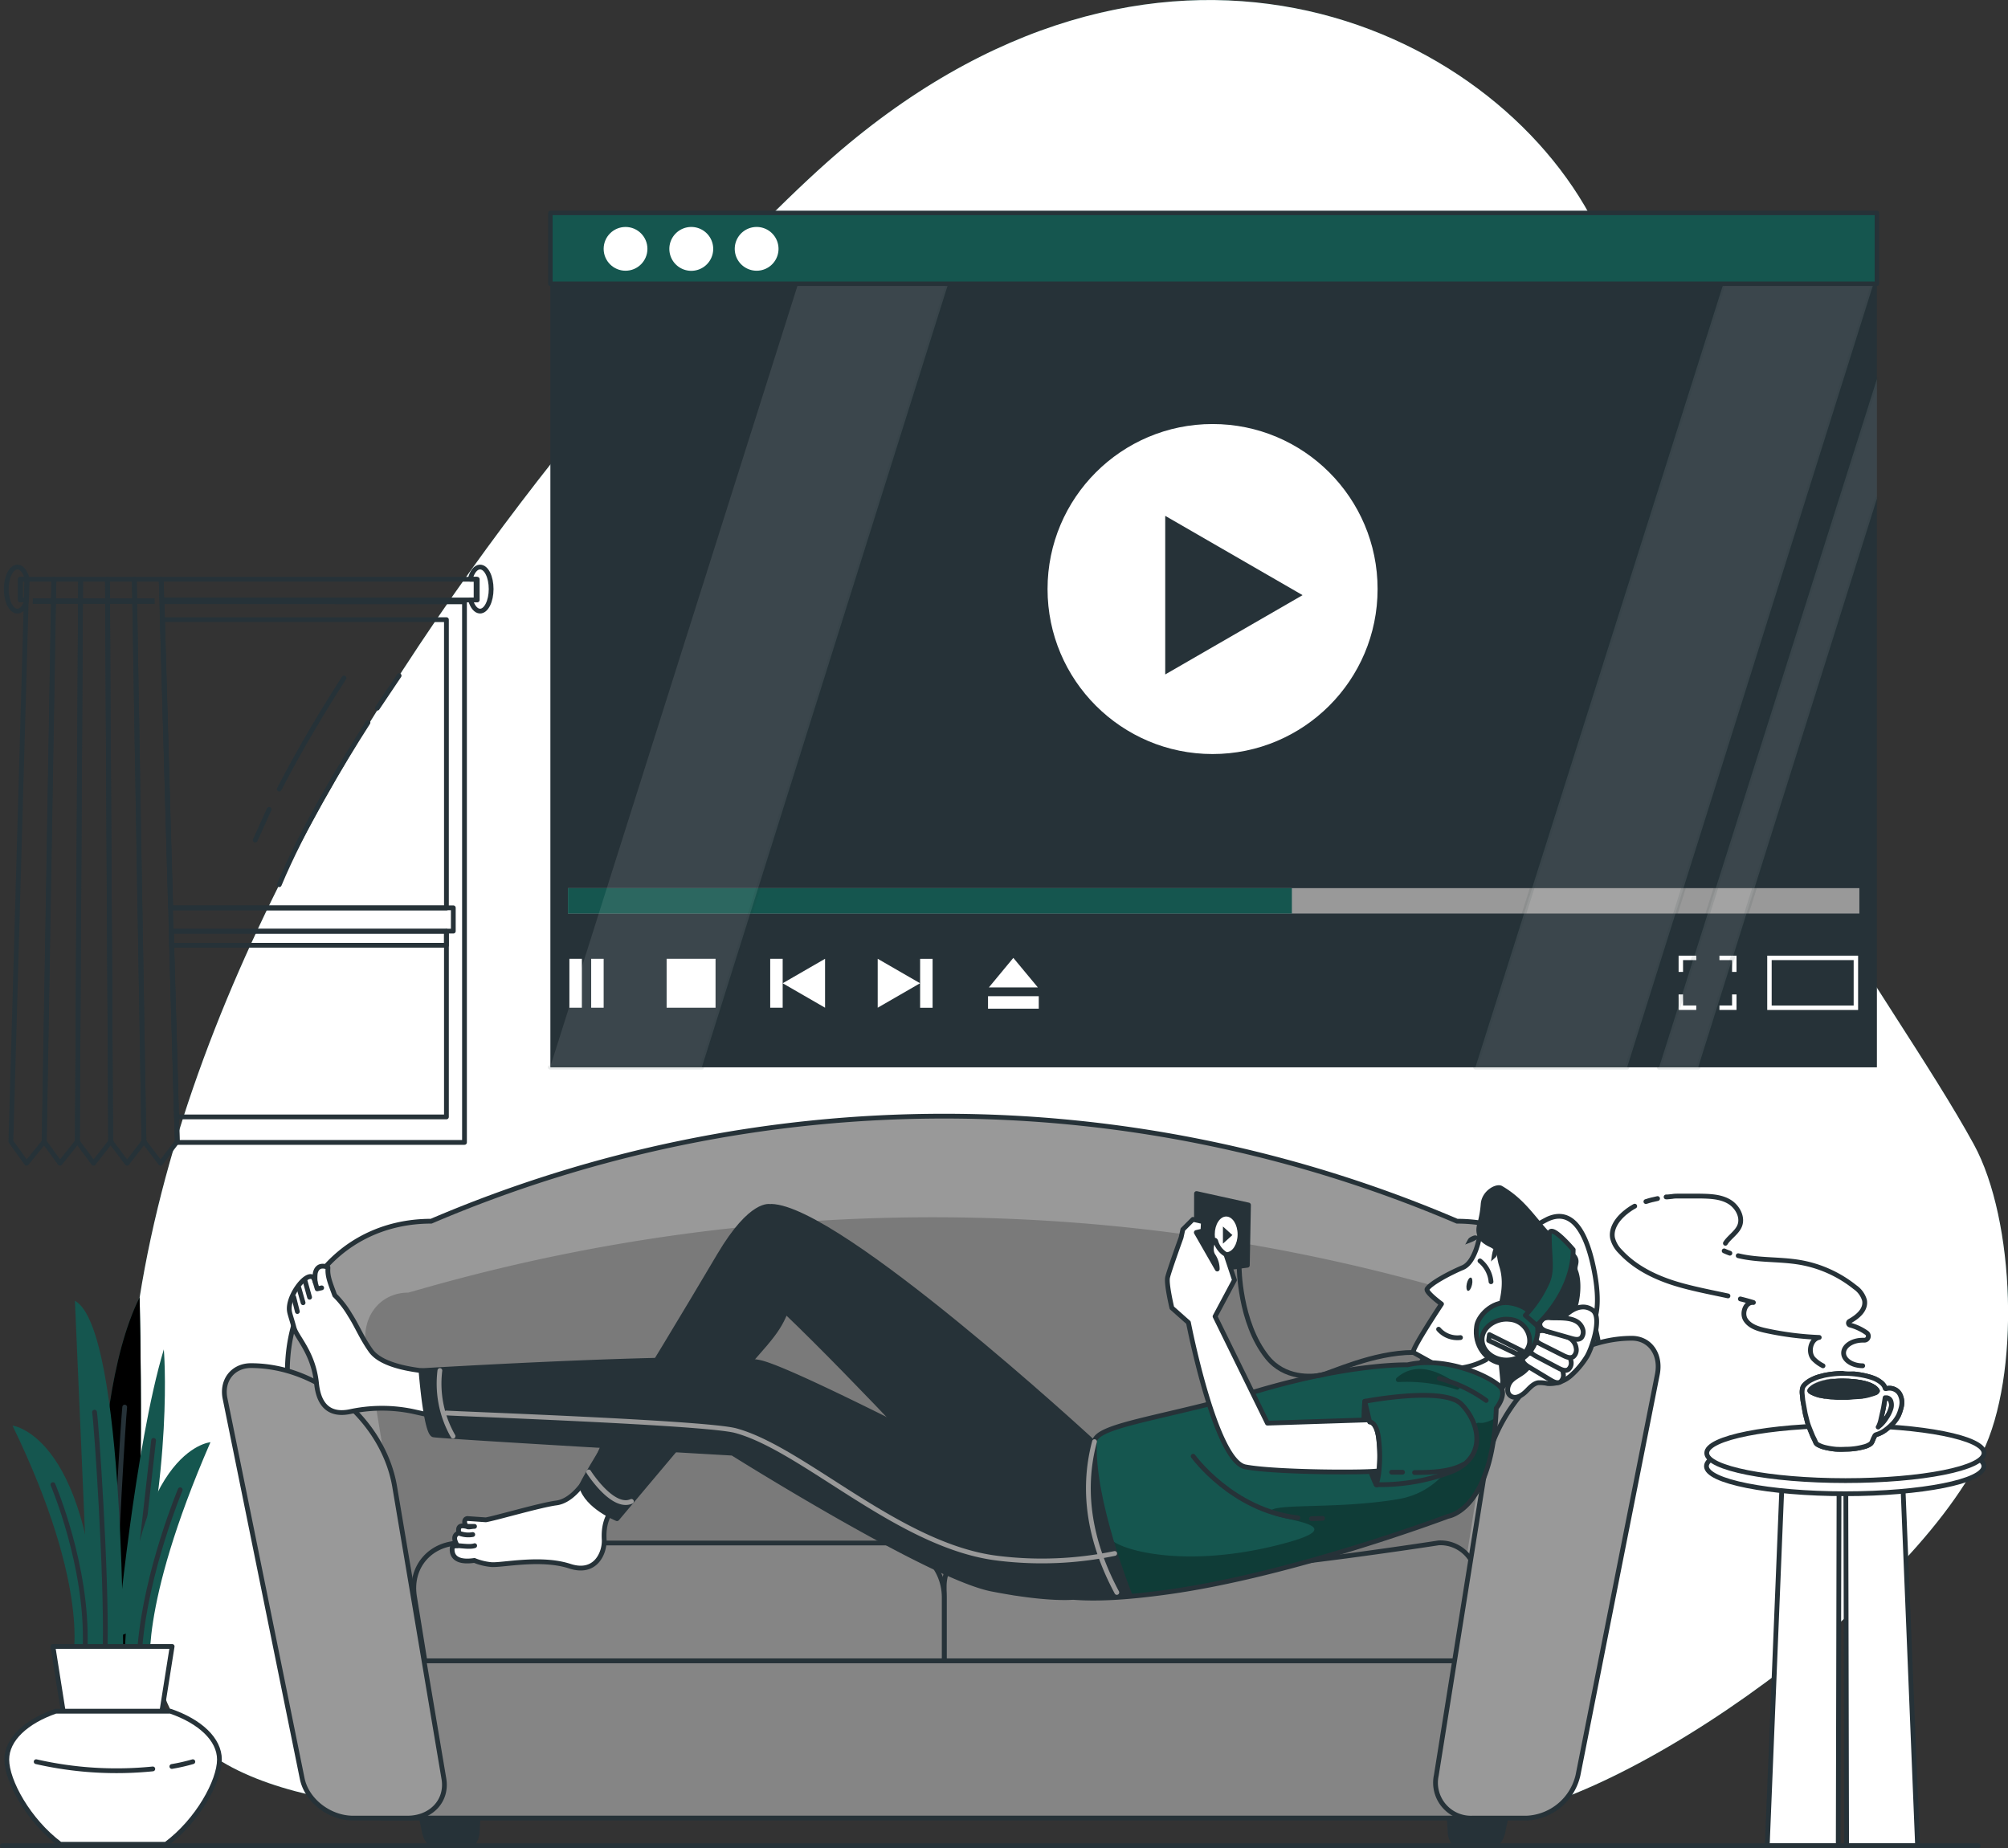 <svg xmlns="http://www.w3.org/2000/svg" xmlns:v="https://vecta.io/nano" viewBox="0 0 420.29 386.86"><rect x="0" y="0" width="420.29" height="386.86" fill="#333333" stroke="none"/><style><![CDATA[.W{stroke-linejoin:round}.X{stroke:#263238}.Y{stroke-linecap:round}.Z{fill:#fff}.a{fill:none}.b{fill:#15564f}.c{fill:#263238}.d{stroke-width:.93}]]></style><defs><clipPath id="A" transform="translate(-42.72 -45.23)"><path d="M345.82 362.63s-32.25 12.19-58.72 15.86c-9 1.25-15.27 1.5-20 1.09-3.91-13.22-4.23-23.35-3.6-30.09a49.43 49.43 0 0 1 8.3-2.49c.45-3.54 14.64-4.89 34.31-10.67s31.19-5.4 31.19-5.4c8.82-2.05 18.91 3.25 19.72 5S355.9 340 355.9 340c-.74 21.37-10.08 22.63-10.08 22.63z" class="W X b"></path></clipPath><path id="B" d="M172.86 34.18C136.28 66.83-7.72 221.55 34.16 354.21c7.94 25.11 54.38 25.19 80.7 25.85 65.58 1.64 138.92-1.21 192.92.52 27.38.87 90.89-43.37 107.11-76.42 8-16.2 6.91-48.75-1.74-64.59s-24.87-38.7-33.47-54.57c-24.36-44.9-22.73-92.43-45.86-138-21.44-42.3-92.19-74.17-160.96-12.82z"></path><path id="C" d="M21.48 350.06s-4.3-54.2 7.74-78.49c0 0 1.29 49.24-1.72 78.49z"></path><path id="D" d="M119.18 200.7h2.61v10.24h-2.61z"></path><path id="E" d="M303.7 287.46l-7.88-4.36c-.46-.55 5.9-10.14 5.9-10.14s-3.47-2.54-3-3.17c.8-1.2 4.68-3.29 7.44-4.45s3.6-6.94 3.6-6.94 9.82 4.4 10.32 4.84 5 2.39 5.44 2.68 1.46 15.44-4.89 18.88a16.38 16.38 0 0 0-6.28 5.88 23.48 23.48 0 0 0-10.65-3.22z"></path><path id="F" d="M303.1 317.4s-32.25 12.19-58.72 15.86c-9 1.25-15.27 1.5-20 1.09-3.91-13.22-4.23-23.35-3.6-30.09a49.43 49.43 0 0 1 8.3-2.49c.45-3.54 14.64-4.89 34.31-10.67s31.19-5.4 31.19-5.4c8.82-2.05 18.91 3.25 19.72 5s-1.12 4.07-1.12 4.07c-.74 21.37-10.08 22.63-10.08 22.63z"></path><path id="G" d="M397.86 292.33a2.6 2.6 0 0 0-.58-1 2.56 2.56 0 0 0-2.51-.64c-.16 0-.16 0-.22-.14a2.05 2.05 0 0 0-.16-.41 2.81 2.81 0 0 0-.78-.83 6.14 6.14 0 0 0-1.34-.77 12.67 12.67 0 0 0-1.66-.51 20.52 20.52 0 0 0-8.62-.16c-.27.05-.53.14-.8.2a7.8 7.8 0 0 0-1.91.7 5 5 0 0 0-1.68 1.23 1.56 1.56 0 0 0-.33.67 3.51 3.51 0 0 0-.06 1.07l.14 1.38.5 2.78.41 1.62a9.93 9.93 0 0 0 .37 1.13l.16.42.63 1.55.35.71.13.28a3.65 3.65 0 0 1 .14.35 1.24 1.24 0 0 0 .51.48 6.14 6.14 0 0 0 1.6.58 15.24 15.24 0 0 0 2.13.34 18.82 18.82 0 0 0 2 0 14.44 14.44 0 0 0 3.81-.5 4 4 0 0 0 1.34-.57 1.12 1.12 0 0 0 .45-.6c.06-.15.13-.29.2-.43v-.07l.29-.58a.52.52 0 0 1 .33-.3 6.19 6.19 0 0 0 2.15-1.14 6.47 6.47 0 0 0 .57-.47 3.33 3.33 0 0 0 .39-.36l.33-.32a7.31 7.31 0 0 0 1.22-1.71 8.61 8.61 0 0 0 .53-1.5 4.8 4.8 0 0 0 .19-1.07 3.54 3.54 0 0 0-.22-1.41zm-18.88-1.37v-.05h0l.11-.12h0l.06-.06h.07a1.3 1.3 0 0 1 .23-.18h0l.25-.15.15-.1.43-.2h0l.53-.21h0l.51-.17 1.13-.26.66-.11h.15.28.3 0 .25.47.1.33 1.34a17.16 17.16 0 0 1 1.9.13 16.24 16.24 0 0 1 2 .35l.6.18a1.75 1.75 0 0 1 .32.12 1.88 1.88 0 0 1 .3.12l.17.08.16.08h0l.15.1.16.09.19.13.06.07a1 1 0 0 1 .18.17h0l.07.07a1.57 1.57 0 0 1 .24.34 1.09 1.09 0 0 1-.17.13h0l-.08.05h0-.08a2.54 2.54 0 0 1-.38.16h-.06a1.72 1.72 0 0 1-.29.11.13.13 0 0 1-.08 0h0l-.4.14-.42.11-.3.07h-.07 0a1.05 1.05 0 0 1-.24.06h-.11l-.4.08h0-.1a.07.07 0 0 1-.06 0h-.18-.46-.07a.65.65 0 0 1-.2 0l-.6.05-1.28.1h-1.68a14.45 14.45 0 0 1-1.47-.06h-.42c-.3 0-.6-.06-.9-.11h-.09-.08-.26l-.46-.09-.33-.07h-.17 0l-.47-.13h0l-.47-.16h0l-.46-.2a4.16 4.16 0 0 1-.47-.24l-.17-.12h0 0l.1-.12s-.06-.16-.02-.18zm16.77 4a7.06 7.06 0 0 1-.9 1.8 7.36 7.36 0 0 1-1.24 1.53l-.33.27-.17.16a1.12 1.12 0 0 0 .1-.16 6.44 6.44 0 0 0 .4-1.12l.61-2.72.35-2.14h.32a1.08 1.08 0 0 1 .91.8 2.59 2.59 0 0 1-.05 1.59z"></path><path id="H" d="M392.94 291.16a2.18 2.18 0 0 0-.77-.81 5.07 5.07 0 0 0-.65-.35 6.87 6.87 0 0 0-1.23-.42 14.5 14.5 0 0 0-1.95-.35 17.51 17.51 0 0 0-1.91-.13 15.46 15.46 0 0 0-1.67 0 20.88 20.88 0 0 0-2.23.27 10.21 10.21 0 0 0-2.17.64 3.71 3.71 0 0 0-1.55 1.09h.05l.17.12a5.19 5.19 0 0 0 .47.25 8.86 8.86 0 0 0 1.94.59l.47.09h.26l1.49.18a14.45 14.45 0 0 0 1.47.06h1.14.32c.5 0 1-.06 1.5-.1l1.33-.14c.44-.07 1-.2 1.51-.32a7.53 7.53 0 0 0 1.65-.58 1.13 1.13 0 0 0 .36-.09z"></path><path id="I" d="M390.71 279.12h0a10.82 10.82 0 0 0-3.55-1.67.43.43 0 0 1-.09-.79c1.81-1 3.48-2.46 3.14-4.39a5 5 0 0 0-2-2.75 25.29 25.29 0 0 0-11.51-5.19c-5.28-.9-10.95-.15-15.8-2.4-.62-2 2.16-3.19 3.11-5s-.25-4.27-2.06-5.34-4-1.13-6.13-1.17h-2.78-.76-.94c-.44 0-.88 0-1.32.08l-1 .1c-.69.07-1.38.17-2.06.3-.34.07-.68.14-1 .23a3.15 3.15 0 0 0-.44.11 6.36 6.36 0 0 0-.66.19 14.48 14.48 0 0 0-3.13 1.34h0a7.94 7.94 0 0 0-.78.5 6.7 6.7 0 0 0-.6.45 9 9 0 0 0-.88.76c-1.3 1.24-2.34 3-2 4.76a6 6 0 0 0 1.65 2.84c3.42 3.72 8.26 5.81 13.13 7.15s9.9 2 14.74 3.47c-1.64-.18-2.52 2.22-1.64 3.61s2.63 1.92 4.24 2.27a64.66 64.66 0 0 0 11.18 1.43c-1.85.34-2.29 3.07-1.14 4.55s3.16 2 5 2.24a11.58 11.58 0 0 0 4.69 0c.76-.2 1.12-.87.58-.87-2.19 0-4-1.2-4-2.67s1.78-2.68 4-2.68h.3a.85.85 0 0 0 .51-1.46z"></path></defs><use href="#B" class="b"></use><use href="#B" opacity=".7" class="Z"></use><use href="#C" class="b"></use><use href="#C" opacity=".2"></use><path d="M15.15 347.66s4.13-14.89-12.53-49.24c0 0 17.26 2 18.12 49.24zm9.33-4.98s3.72-40 9.81-60.22c0 0 2.16 24.68-6.72 59z" class="b"></path><path d="M32.15 301.51l-4.87 43.1" class="W X Y a"></path><path d="M31.56 350.45s-2.89-13.2 12.49-48.56c0 0-17.22 1.35-18.08 48.56z" class="b"></path><path d="M26.1 294.54c-.32 3.17-1.89 28.52-2.54 50.1" class="W X Y a"></path><path d="M25.78 350.45s.61-72.33-10.1-78.17l3.37 77.78z" class="b"></path><g class="X W"><path d="M19.79 295.6c.42 2.82 2.53 33.67 2.23 49m-10.94-33.83s7.26 16.94 6.75 33.81m19.89-32.73s-7.11 17-8.42 32.79" class="Y a"></path><g class="Z"><path d="M29.68 384.81H17.43l-6.35-40.17h24.95l-6.35 40.17z"></path><path d="M11.67 358.2h24c6.17 2.13 10.26 5.87 10.26 10.12 0 4.47-4.51 12.78-11.2 17.74H12.61c-6.68-5-11.19-13.27-11.19-17.74 0-4.25 4.09-7.99 10.25-10.12z"></path><path d="M35.97 369.77a39.53 39.53 0 0 0 4.39-1m-32.79 0a75.59 75.59 0 0 0 24.41 1.51" class="Y"></path></g><g class="a"><path d="M30.13 238.94l-.19.24h.34zm-13.93 0l-.19.24h.37zm7 0l-.19.24h.37zm10.71-113l.11 3.73 1.72 60.36h59.14v4.88h-59l.08 2.92 1 35.93.15 5.14-.18.24h60.29V125.98z"></path><path d="M93.44 129.71v60.36H35.7l-1.72-60.36h59.46zm0 65.24v38.85h-56.5l-1.02-35.93-.08-2.92h57.6z"></path><path d="M93.44 194.96v2.91H35.92" class="Y"></path><path d="M5.63 121.25l-.12 4.34H4.24v-4.34h1.39zm94.02 0v4.34H33.86l-.12-4.34h65.91z"></path><path d="M5.72 121.25a2.76 2.76 0 0 0-.08-.27c-.39-1.36-1.14-2.28-2-2.28-1.28 0-2.32 2.06-2.32 4.61s1 4.61 2.32 4.61c.75 0 1.42-.72 1.84-1.83l-3.2 112.85 3.28 4.57 3.72-4.57 1.94-113.35.08-4.34zm-1.44 4.34v-4.34h1.39l-.12 4.34z"></path><path d="M5.49 126.08l.02-.49" class="Y"></path><path d="M16.87 121.25l-.03 4.34v.39l-.64 112.96-.19.24-3.45 4.33-3.33-4.57 1.94-113.35.08-4.34h5.62z"></path><path d="M23.16 238.94l-.19.24-3.39 4.33-3.2-4.33-.18-.24.64-112.96v-.39l.03-4.34h5.62l.03 4.34v.39l.02 3.73.34 60.36.03 4.88.02 2.92.2 35.93.03 5.14z"></path><path d="M30.13 238.94l-.19.24-3.34 4.33-3.26-4.33-.18-.24-.03-5.14-.2-35.93-.02-2.92-.03-4.88-.34-60.36-.02-3.73v-.39l-.03-4.34h5.62l.08 4.34v.39l.07 3.73 1.03 60.36.09 4.88.05 2.92.61 35.93.09 5.14z"></path><path d="M37.09 238.94l-.18.24-3.29 4.33-3.31-4.33-.18-.24-.09-5.14-.61-35.93-.05-2.92-.09-4.88-1.03-60.36-.07-3.73v-.39l-.08-4.34h5.63l.12 4.34.01.39.11 3.73 1.72 60.36.14 4.88.08 2.92 1.02 35.93.15 5.14z"></path></g></g><path d="M32.39 126.41H6.85l.04-1.18h25.46l.04 1.18z" class="c"></path><g class="X W a"><path d="M77.02 151.25c-5.64 8.81-13.64 22.14-18.57 33.94m-2.12-15.76l-2.91 6.43M72 141.92c-4 6.21-9.13 14.68-13.55 23.26m25.09-23.75l-4.57 6.81" class="Y"></path><path d="M99.89 125.59h-1.41c.39 1.39 1.14 2.33 2 2.33 1.28 0 2.32-2.07 2.32-4.61s-1-4.61-2.32-4.61c-.91 0-1.69 1-2.07 2.55h1.48z"></path></g><path d="M115.2 59.4h277.65v164.02H115.2z" class="c"></path><circle cx="253.8" cy="123.3" r="34.54" class="Z"></circle><path d="M272.64 124.58l-28.75-16.6v33.2l28.75-16.6z" class="c"></path><path d="M118.88 185.91h270.3v5.32h-270.3z" fill="#999"></path><path d="M118.88 185.91H270.4v5.32H118.88z" class="b"></path><g class="Z"><use href="#D"></use><use href="#D" x="4.56"></use><path d="M139.53 200.7h10.24v10.24h-10.24zm24.29 5.12l8.87-5.12v10.24l-8.87-5.12z"></path><use href="#D" x="42.03"></use><path d="M192.58 205.82l-8.87-5.12v10.24l8.87-5.12z"></path><path d="M195.2 210.95h-2.61v-10.24h2.61zm16.9-10.44l-5.12 6.18h10.25l-5.13-6.18zm5.32 8.02v2.61H206.8v-2.61z"></path></g><g stroke="#fff" stroke-miterlimit="10" class="a d"><path d="M370.36 200.51h18.09v10.44h-18.09zm-15.32 10.43h-3.23v-2.78m11.19 0v2.78h-3.11"></path><path d="M359.89 200.51H363v2.94m-11.19 0v-2.94h3.23"></path></g><g class="W X Z d"><path d="M167.05 59.4h31.41L146.9 223.42h-31.76" opacity=".1" class="Y"></path><path d="M308.81 223.42L360.72 59.4h31.41l-51.56 164.02h-31.76z" opacity=".1"></path><path d="M392.85 79.36l-33.72 106.55-1.68 5.32-2.94 9.28-2.7 8.55-4.55 14.36h8.18l7.2-22.91 2.91-9.28 1.67-5.32 25.63-81.53" opacity=".1" class="Y"></path></g><path d="M115.2 44.57h277.65V59.4H115.2z" class="W X b d"></path><g class="Z"><circle cx="130.93" cy="52.09" r="4.58"></circle><path d="M149.28 52.09a4.59 4.59 0 1 1-4.59-4.58 4.59 4.59 0 0 1 4.59 4.58zm13.67 0a4.58 4.58 0 1 1-1.341-3.239 4.58 4.58 0 0 1 1.341 3.239z"></path></g><path d="M74.12 348.12h247l13.28-53.87c3.84-20.85-9.25-38.62-29.43-38.62h0a273.07 273.07 0 0 0-214.72 0h0c-20.18 0-33.27 17.77-29.43 38.62z" fill="#999" class="W X"></path><path d="M85.45 270.58l4.43-1.25a389.57 389.57 0 0 1 215.14 1.25h0c5.89 0 9.88 5.07 8.91 11.2l-9.82 62.33H86.83l-10.22-62.34c-1.01-6.12 2.95-11.19 8.84-11.19z" opacity=".2"></path><g class="W X"><path d="M304.95 385.96h7.82c.75 0 1.49-1 1.79-2.46l.61-2.92h-11.82l.17 2.92c.09 1.45.68 2.46 1.43 2.46zm-206.5 0h-7.82c-.75 0-1.49-1-1.8-2.46l-.6-2.92h11.82l-.17 2.92c-.09 1.45-.68 2.46-1.43 2.46z" class="c"></path><g fill="#858585"><path d="M80.09 380.57h235.08l6.06-32.92H74.03l6.06 32.92z"></path><path d="M197.63 347.65h108.7l2.54-15.69a7.53 7.53 0 0 0-7.73-9s-35.83 5.53-47.61 5.53-46.72-5.53-46.72-5.53a9.09 9.09 0 0 0-9.18 9z"></path><path d="M88.93 347.65h108.7v-13.48c-.099-6.247-5.223-11.241-11.47-11.18H96.41c-6.33 0-10.65 5-9.66 11.18z"></path></g><path d="M85.28 380.58H73.92c-4.94 0-9.71-3.67-10.66-8.24l-16.15-79.57c-.79-3.8 1.63-6.91 5.41-6.91h0c14.35 0 27.88 11.66 30.12 25.53l10.28 61c.74 4.52-2.64 8.19-7.64 8.19zm222.86 0h11.37a11.56 11.56 0 0 0 10.77-8.95l16.6-83.86c.88-4.2-1.51-7.64-5.33-7.64h0c-14.5 0-28.35 12.9-30.82 28.19l-10.1 63.3a7.41 7.41 0 0 0 7.51 8.96z" fill="#999"></path><path d="M305.71 298.69a151.11 151.11 0 0 1 18.36-30.78 1.77 1.77 0 0 1 .94-.75 1.72 1.72 0 0 1 1.45.68c5 4.83 0 7.59 2.14 14.18a5.1 5.1 0 0 1 2.67-1.71 3.6 3.6 0 0 0 2.49-4.28s1.38-2.66-.12-10.2c-1.95-9.76-5.45-12.63-9.76-10.62a41.31 41.31 0 0 0-11.45 8.69c-2.9 3.18-16.81 22.84-19.85 29.95a6.39 6.39 0 0 0 .09 4.86 5.48 5.48 0 0 0 2.61 2.42 8.61 8.61 0 0 0 5.82.62c1.93-.47 3.8-1.24 4.61-3.06z" class="Z"></path></g><use href="#E" class="Z"></use><g class="W X"><use href="#E" class="a"></use><g class="Y"><path d="M311.04 284.62a15.5 15.5 0 0 1-4.76 1.65" class="c"></path><path d="M309.77 263.94a6.34 6.34 0 0 1 2.31 4.36m-10.97 9.94a5.19 5.19 0 0 0 4.58 1.75" class="a"></path></g></g><path d="M308.1 268.94c-.17.77-.55 1.34-.85 1.27s-.41-.74-.24-1.51.55-1.33.85-1.27.42.74.24 1.51z" class="c"></path><g class="W Y"><path d="M315.37 276.31s4.82-1.34 4 2.21c-.9 4.1-4.91 4.83-6 3.2" class="X Z"></path><path d="M327.28 276.08a19.6 19.6 0 0 1-1.52 1.47" stroke="#7f7f7f" class="a"></path></g><g class="c"><path d="M314.28 264.92c-.75-2.35-.05-3.31-2.28-4.36-2.71-1.27-2.71-2.87-2.25-4.5a21.19 21.19 0 0 0 .68-4c.2-2.5 2.88-3.85 3.72-3.36 6.42 3.73 7.95 9.28 14.24 13.35 2.67 1.72.87 2.71 1.39 4 .86 2.19.54 5.9-.3 8.1-1.41 3.71-3.1 7.53-6.4 9.68-2.86 1.85-7.07 3.95-8.81 6.87l.27-1.57-.59-6.24a6.83 6.83 0 0 0 4.68-2.44 3.7 3.7 0 0 0 .36-3.77c-1.46-3.25-4.65.15-6.26 1.34 1.29-4.25 2.99-8.65 1.55-13.1z" class="W X"></path><path d="M306.63 260.52c.54-.24 3.61-1.14 2.51-1.83-.43-.28-1.26.17-1.61.43s-.7 1.3-.9 1.4zm5.45 3.58c.12-.58.31-3.77 1.23-2.86.36.36.11 1.27-.07 1.67s-1.11.97-1.16 1.19z"></path></g><g class="W X Z"><path d="M324.5 281.3c-.26 1.41-4.06 4.36-5.06 5.39s-2.11 1.36-3 2.23-1.28 2.53-.28 3.27 2.24 0 3.06-.75 1.6-1.81 2.73-2a7.35 7.35 0 0 1 2 .18 6.65 6.65 0 0 0 4.77-1.6 17.7 17.7 0 0 0 3.34-3.92c1-1.47 3.35-8.18 1.37-9.78-3.24-2.55-8.02 2-8.93 6.98z"></path><path d="M321.12 283.5a3.15 3.15 0 0 0-1.47-.24 1.22 1.22 0 0 0-1 1.06c-.07.82.68 1.41 1.32 1.8l4.57 2.75c.65.39 1.43.79 2.06.4a1.81 1.81 0 0 0 .62-1.67c-.32-2.83-4.12-3.41-6.1-4.1z"></path><path d="M322.57 281.23a3.13 3.13 0 0 0-1.48-.15 1.25 1.25 0 0 0-.95 1.13c0 .82.74 1.37 1.4 1.71l4.68 2.47c.67.35 1.47.69 2.07.26a1.79 1.79 0 0 0 .54-1.71c-.44-2.85-4.26-3.17-6.26-3.71z"></path><path d="M323.71 278.69a3 3 0 0 0-1.47-.1 1.34 1.34 0 0 0-1 1.17c0 .82.72 1.34 1.37 1.66l4.67 2.35c.66.32 1.46.64 2.06.19a1.89 1.89 0 0 0 .57-1.74c-.41-2.9-4.21-3.05-6.2-3.53z"></path><path d="M324.52 275.85a2.93 2.93 0 0 0-1.47.17 1.32 1.32 0 0 0-.74 1.32c.1.82.94 1.2 1.64 1.4l5 1.43c.71.2 1.54.38 2.06-.18a1.91 1.91 0 0 0 .25-1.81c-.93-2.73-4.7-2.21-6.74-2.33z"></path></g><use href="#F" class="b"></use><g clip-path="url(#A)"><path d="M232.19 321.9c1.66 2.45 15.08 6.43 34.62 1.68s-1.65-5.31-1-7.16 13.84-.43 26.78-2.6 14.37-16.39 17-16 4.55-3 6.22.27c2.32 4.66 17.8-19.41 21.25-18.42 1.31.38 1.67 1.82 1.62 3.46-3.47 12-23 27.73-23 27.73-4.78 8-12.6 6.57-12.6 6.57s-32.25 12.19-58.72 15.86c-2.59.36-5 .64-7.12.84l-.8-.33a156.31 156.31 0 0 1-4.25-11.9zm60.51-32.6a34.28 34.28 0 0 1 12.15 1.57.5.5 0 0 0 .48-.86c-3.14-2.43-8.6-5.48-13-1.58a.5.5 0 0 0 .37.87z" opacity=".3"></path></g><g class="W X"><g class="a"><use href="#F"></use><path d="M311.06 293.15a29.2 29.2 0 0 0-9.82-4.61" class="Y"></path></g><g class="Z"><path d="M130.59 312.47c-2.64 3.55-4.37 5.43-4.13 9.79.15 2.59-1.65 7.42-7.23 5.57-6.16-2-14.42-.07-16.51-.33a12.17 12.17 0 0 1-3.43-.86c-5.62.84-4.58-2.91-4.58-2.91a5.92 5.92 0 0 1 1-.18 6.84 6.84 0 0 1-.39-.83c-.6-1.5.73-1.83.73-1.83-.35-1.64.6-1.61 1.68-1.35a.68.68 0 0 0 .37.09c.33 0 .75-.11 1.22-.12h-1.59c-.64-.45-.67-1.58.11-1.64l3.85.27c2.15-.37 11.38-3.09 14.74-3.53 6.38-.83 10.66-14.32 10.66-14.32l7.69 6.48z"></path><path d="M96.33 321.02a5.2 5.2 0 0 0 2.62.2m-3.21 2.33c.75 0 2.67.34 3.61 0" class="Y"></path><path d="M95.89 287.29l-2.79 9.64-6.82-1.51a31.73 31.73 0 0 0-13.09.09c-3 .6-6.35-.08-6.94-5.94-.67-6.45-4.17-9.61-4.71-11.64-.67-2.49-1-3.11-1-4 0-3.6 4.83-9.19 5.45-5.53a7.67 7.67 0 0 1 0-1.9c.51-2.29 2.65-1.2 2.65-1.2v.22c-.12 1.69.5 3.1 1.42 5.61a19.84 19.84 0 0 1 3.2 4.13c1.46 2.25 2.4 4.71 4.31 7.4 3.5 5.11 18.32 4.63 18.32 4.63z"></path><path d="M63.44 272.7l-.87-3.08m-.33 4.92l-.75-2.99m3.31 0l-1-3.62m1.92-.37l.67 2.23.94-.21" class="Y"></path></g><g class="c"><path d="M220.03 297.01l-11.19 10.32 3.18 26.06 24.44.38s-8-19.84-7.37-32h0l-4.33 1.1-4.73-5.86" class="Y"></path><path d="M202.85 314.3s-23.33-25.36-38.4-39.76c-2 5.12-4.88 7.1-13.3 17.21l-22 26.15s-6.29-2.51-7.45-6.78c-.2-.77 13.11-21.69 28.85-48.33 6.77-11.45 10.7-10.23 10.7-10.23v.17c.11-.14.1-.21.17-.21 14.15.27 67 49 67 49 2.27 23.7-25.57 12.78-25.57 12.78z"></path><path d="M222.16 313.2a51.88 51.88 0 0 1-14.87-5c-13.72-7.07-42.46-21.76-48.25-23-9.11-2-70.92 1.72-70.92 1.72s1 13.08 2.62 13.43 62.59 3.84 62.59 3.84 41.22 25.89 54.24 28.44c11.54 2.27 16.82 1.75 16.82 1.75l-2.23-21.15z"></path></g><path d="M274.5 317.9l2.32-.07m-27.08-13s8.18 11.34 21.93 12.89" class="Y a"></path><path d="M250.42 258.03l.02-8.19 10.88 2.4-.24 12.61-6.28.82-4.38-7.64z" class="c"></path></g><ellipse cx="256.65" cy="258.39" rx="2.39" ry="3.74" class="Z"></ellipse><g class="c"><path d="M257.95 258.53l-1.98-1.79v3.59l1.98-1.8z"></path><path d="M285.66 293.34s-1.2 10.36 2.38 17.43c.36.71 1.46-3.19 1.28-7.61-.2-4.82-1.77-10.2-3.66-9.82z" class="W X"></path></g><path d="M288.64 307.84c-1 .48-21.72.44-28-.79s-11.89-30.2-11.89-30.2l-3.47-3.08s-1.19-5-.9-6.35 2.83-8.36 2.83-8.36l.37-1.7 2.11-2.11 2.19.49-.1 1.92-1.38.33 4.38 7.65a5 5 0 0 0-.86-2.79c-1-1.56.3-4.32.61-2.81a4.76 4.76 0 0 0 2.07 2.56l1.78 5.35-4.06 7.61 10.96 22.34 21.32-.69.11.43s1.5-.08 1.9 3.76a30.14 30.14 0 0 1 .03 6.44z" class="W X Z"></path><path d="M259.36 265.08s0 11.73 5.89 19.05c3.63 4.51 9.22 4.1 11.24 3.71s10.9-4.74 19.33-4.74" class="W X Y a"></path><path d="M303.83 308.05a42 42 0 0 1-15.79 2.72 12.58 12.58 0 0 0 .6-2.93 30.14 30.14 0 0 0-.05-6.44c-.4-3.84-1.9-3.76-1.9-3.76l-.11-.43-.92-3.87s16.52-3.21 20.25.62 5.47 10.99-2.08 14.09z" class="W X b"></path><path d="M296.08 308.24c3.44 0 7.42-.12 10.23-1.7m-15.03 1.63h2.28" class="Y a W X"></path><g class="b W X"><path d="M321.82 279.23h0c-.52 3.83-3.8 6.6-7.32 6.18s-6-3.87-5.44-7.71c.17-2.07 3.17-5.4 6.69-5s6.58 2.72 6.07 6.53z"></path><path d="M329.28 261.59s-5.11-6.08-5-3c0 4.5.72 7.3-.39 9.8a24.53 24.53 0 0 1-4.63 6.95l2.38 2.09s7.58-6.66 7.64-15.84z"></path></g><g class="Z W X"><path d="M320.15 281.09c-.36 2.3-2.82 3.89-5.54 3.56s-4.67-2.44-4.37-4.73 3-4.06 5.7-3.74a4.51 4.51 0 0 1 4.21 4.91z"></path><path d="M311.75 279.37l6.86 3.42-.94.72-6.08-2.91.16-1.23z"></path></g><g stroke="#999" class="Y a W"><path d="M93.44 295.77c1.1.15 54.08 2 60.5 3.69 14.26 3.82 34.33 24.25 54.9 26.72a74.8 74.8 0 0 0 24.47-1"></path><path d="M229.09 301.77c-2.88 10.8-.74 21.46 4.67 31.57M92.07 286.89a22.11 22.11 0 0 0 2.76 13.74m28.39 7.49s5 7.9 8.94 6.16"></path></g><g class="X Z W"><path d="M384.93 309.89v.03l-.01 2.75-.16 73.69H369.9l3.03-74.32.12-2.73.09-2.31 11.79 2.89zm16.43 76.47h-14.85l-.16-73.68-.01-2.75v-.04l11.79-2.89.1 2.41.11 2.74 3.02 74.21z"></path><ellipse cx="386.21" cy="306.91" rx="29.04" ry="5.77"></ellipse><path d="M415.28 304.16c0 3.19-13 5.77-29 5.77s-29.05-2.58-29.05-5.77 13-5.76 29.05-5.76 29 2.58 29 5.76z"></path><use href="#G"></use><use href="#G" opacity=".8"></use><path d="M392.38 290.48a1.09 1.09 0 0 0-.17-.13l-.33-.19h0l-.16-.08-.17-.08a1.88 1.88 0 0 0-.3-.12l-.32-.12-.6-.18a16.24 16.24 0 0 0-2-.35 17.16 17.16 0 0 0-1.9-.13h-1.34-.33-.1-.47-.25 0-.3-.28-.15l-.66.11-1.13.26-.51.17a5.83 5.83 0 0 0-.53.21l-.42.2-.19.1-.25.15h0l-.23.18-.13.11-.12.12-.05.05s-.05 0-.05.06l-.1.12h0l.17.12a4.16 4.16 0 0 0 .47.24l.46.2h0l.47.16h0l.47.13h0 .17l.33.07.46.09h.26.18l.65.09h.34.42a14.45 14.45 0 0 0 1.47.06h1.68l1.27-.09c.2 0 .41 0 .61-.06a.65.65 0 0 0 .2 0h.07l.44-.05h.2a.07.07 0 0 0 .06 0h.1 0l.4-.08h.11l.27-.06h.07l.3-.07.42-.11.4-.14h0a.13.13 0 0 0 .08 0 1.72 1.72 0 0 0 .29-.11h.06a2.54 2.54 0 0 0 .38-.16h.08 0l.08-.05h0a1.09 1.09 0 0 0 .17-.13h0a2.05 2.05 0 0 0-.52-.51z" opacity=".7"></path><use href="#H"></use><use href="#H"></use></g><path d="M392.95 291.16a1 1 0 0 1-.36.22 7.88 7.88 0 0 1-1.65.58l-1.51.33c-.51.08-.88.09-1.33.12l-1.49.11h-.33-1.14a14.14 14.14 0 0 1-1.46-.06c-.5 0-1-.09-1.5-.18h-.26l-.46-.09a8.31 8.31 0 0 1-1.95-.6 4.16 4.16 0 0 1-.47-.24l-.17-.12h0a3.87 3.87 0 0 1 1.55-1.09 10.3 10.3 0 0 1 2.18-.64 18.19 18.19 0 0 1 2.22-.27c.6 0 1.07-.06 1.67 0a17.51 17.51 0 0 1 1.91.13 16.43 16.43 0 0 1 2 .35 7.32 7.32 0 0 1 1.22.42 5.19 5.19 0 0 1 .66.35 2.29 2.29 0 0 1 .67.68z" class="W X c"></path><g class="Z"><use href="#I"></use><use href="#I" opacity=".8"></use></g><path d="M346.94 250.89l-1 .23a3.15 3.15 0 0 0-.44.11 6.36 6.36 0 0 0-.66.19l-.34.1m16.64 8.73c.68-1.13 2.2-2.1 2.85-3.37 1-1.87-.25-4.27-2.06-5.34s-4-1.13-6.13-1.17h-2.78-.74-.94c-.44 0-.88 0-1.32.08l-1 .1h-.29m13.35 11.78a15.13 15.13 0 0 1-1.2-.49m29 24.05c-2.19 0-4-1.2-4-2.67s1.78-2.68 4-2.68h.3a.85.85 0 0 0 .58-1.5h0a10.82 10.82 0 0 0-3.55-1.67.43.43 0 0 1-.09-.79c1.81-1 3.48-2.46 3.14-4.39a5 5 0 0 0-2-2.75 25.29 25.29 0 0 0-11.51-5.19c-4.26-.73-8.79-.38-12.93-1.4m.45 9.05a46.78 46.78 0 0 1 2.73.75c-1.64-.18-2.52 2.22-1.64 3.61s2.63 1.92 4.24 2.27a64.66 64.66 0 0 0 11.18 1.43c-1.85.34-2.46 3.22-1.14 4.55a7.39 7.39 0 0 0 1.93 1.39m-39.41-33.42c-.13.07-.26.14-.38.22h0a7.94 7.94 0 0 0-.78.5 6.7 6.7 0 0 0-.6.45 9 9 0 0 0-.88.76c-1.3 1.24-2.34 3-2 4.76a6 6 0 0 0 1.65 2.84c3.42 3.72 8.26 5.84 13.13 7.15 3.2.86 6.39 1.46 9.38 2.11M.5 386.36h413.56" class="W X Y a"></path></svg>